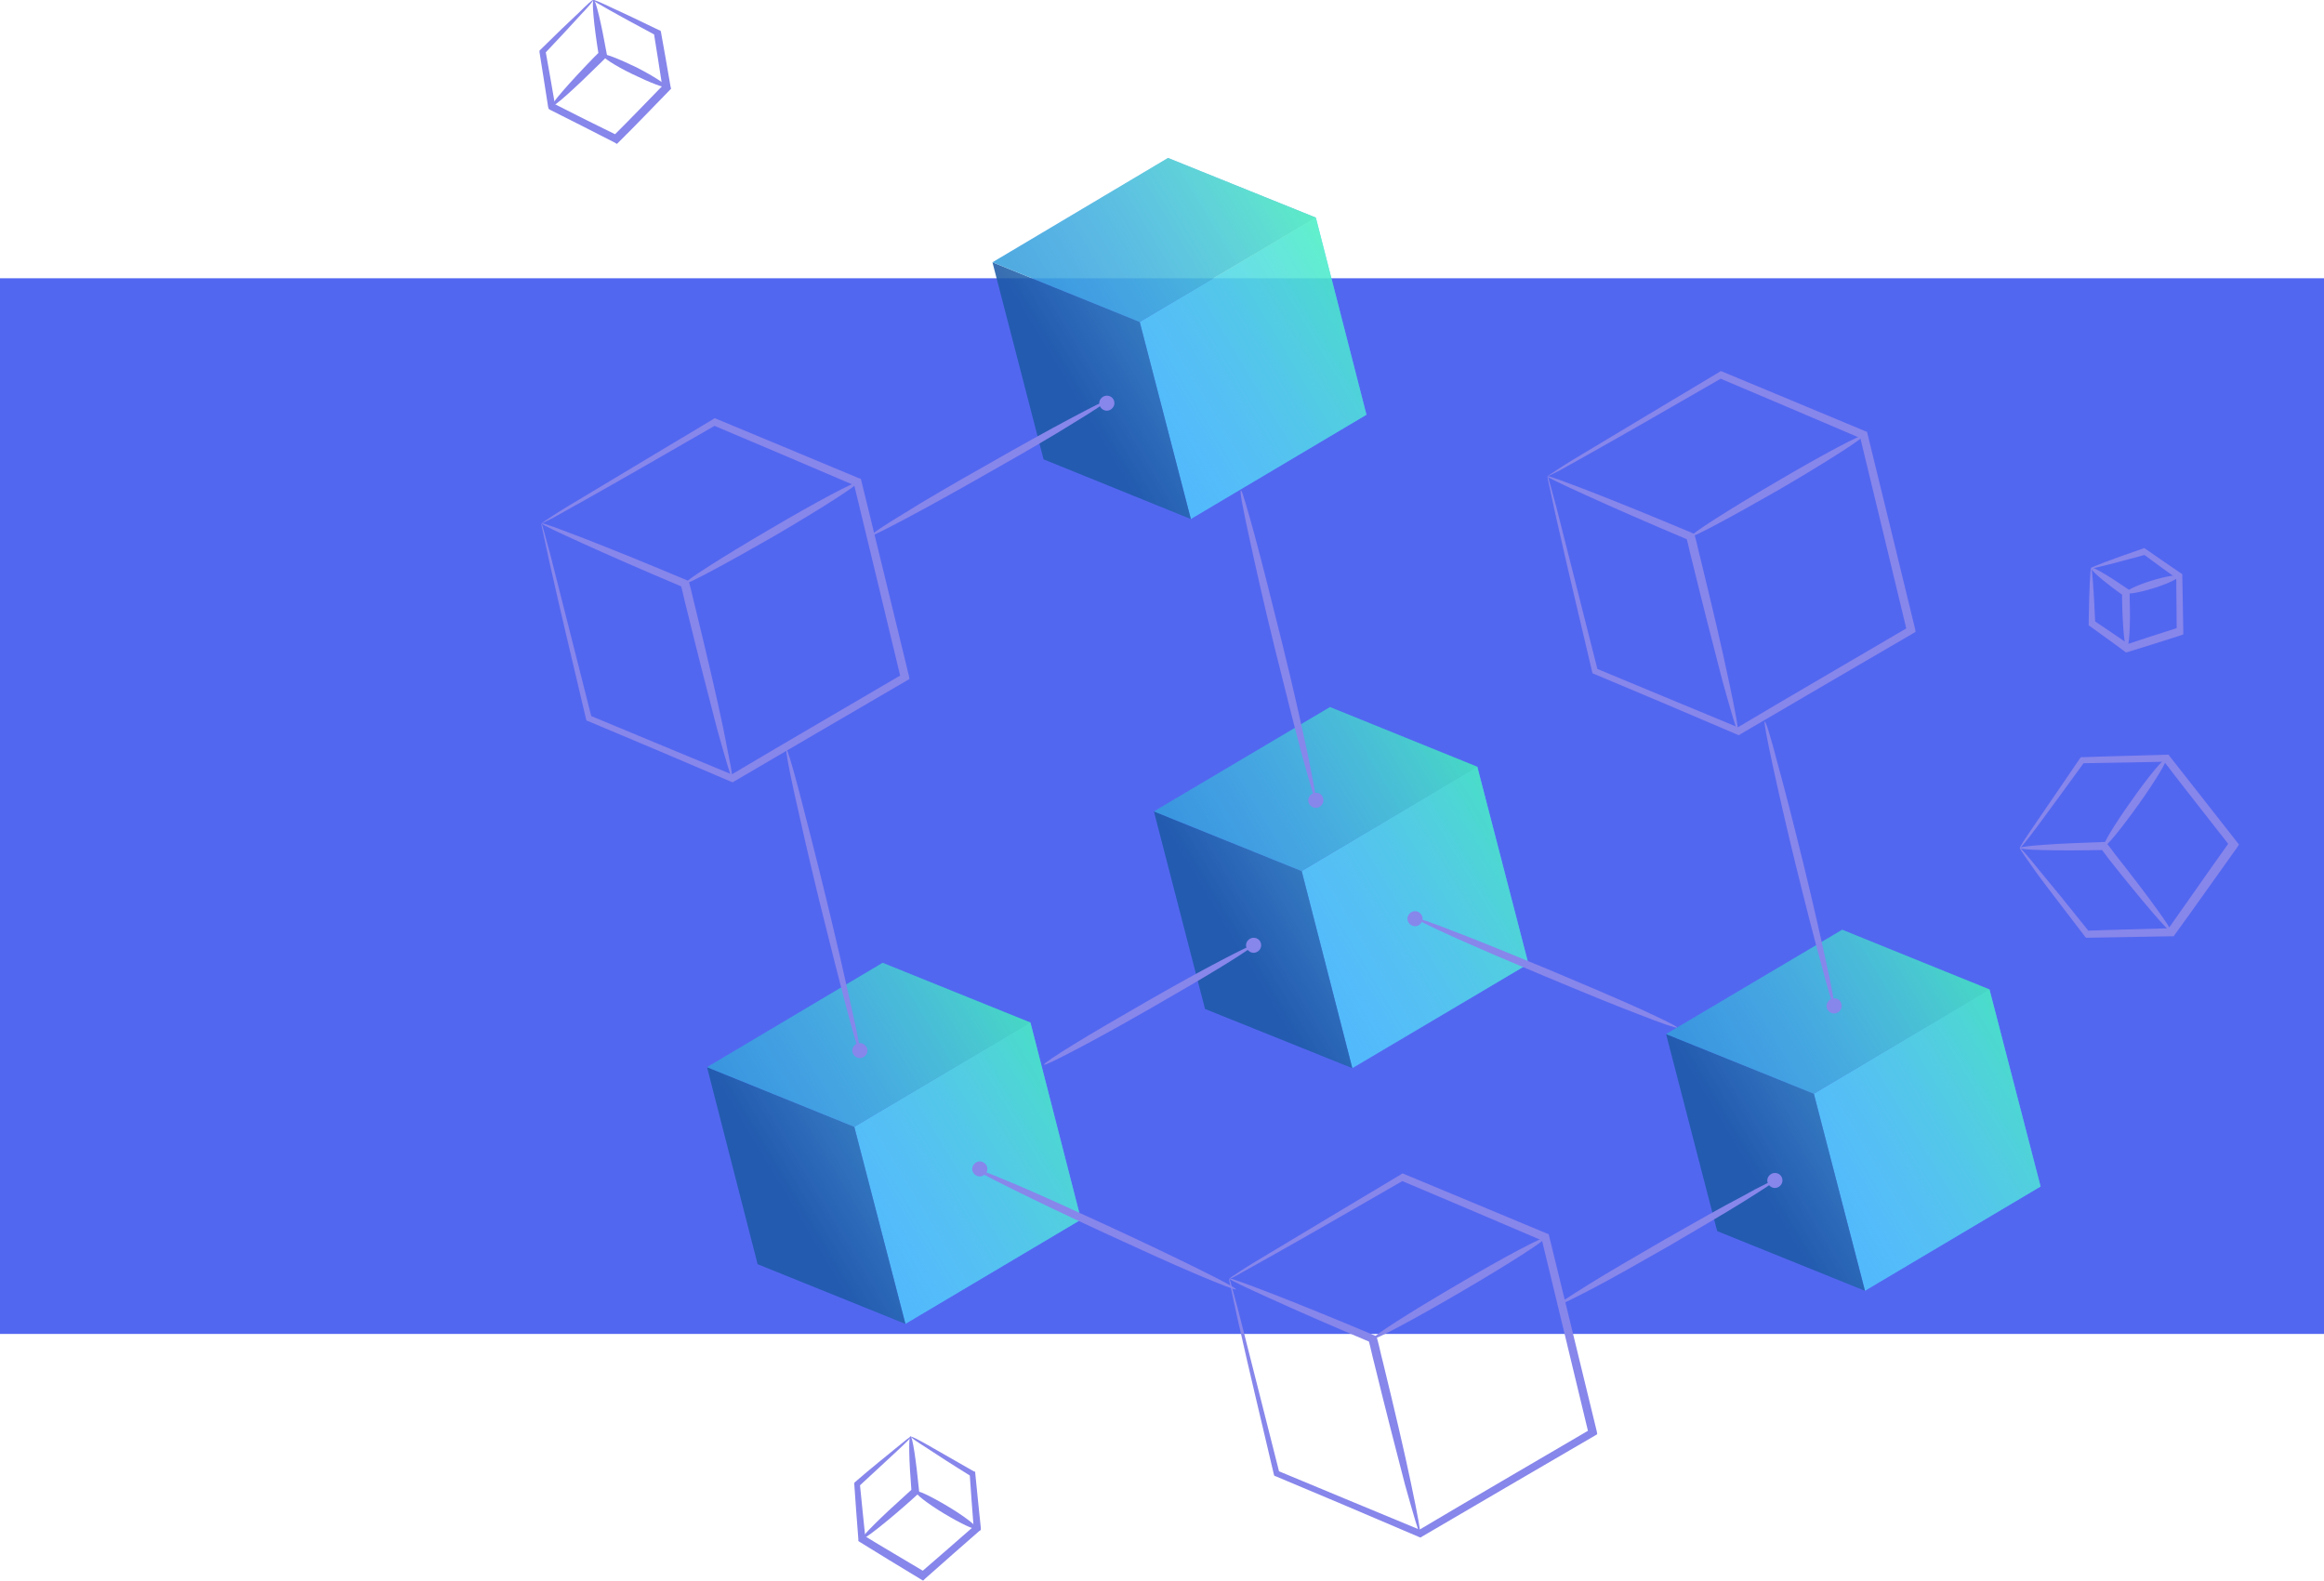 <svg xmlns="http://www.w3.org/2000/svg" width="810" height="551" viewBox="0 0 810 551" fill="none"><path d="M810 97H0V465H810V97Z" fill="#5267F0"></path><path d="M206.733 -0C206.909 -0.175 209.026 0.699 213.083 2.622C216.964 4.37 222.785 7.167 229.664 10.489L230.193 10.663L230.37 11.188C231.428 16.782 232.486 23.25 233.721 30.242L233.898 30.941L233.368 31.466C227.9 37.059 222.079 43.178 215.729 49.471L215.023 50.17L214.141 49.646C206.204 45.625 198.795 41.779 191.739 38.283L191.21 37.934L191.034 37.234C189.975 30.242 188.917 23.774 188.035 18.18V17.656L188.388 17.306C193.856 11.887 198.442 7.517 201.617 4.545C204.793 1.398 206.556 -0.175 206.733 -0C206.909 0.175 205.322 2.098 202.323 5.244C199.324 8.566 195.091 13.111 189.799 18.704C189.975 18.355 189.975 18.18 190.152 17.831C191.21 23.424 192.269 29.892 193.503 36.885C193.327 36.535 192.974 36.36 192.798 36.011C199.677 39.507 207.262 43.353 215.2 47.199C214.671 47.199 214.141 47.373 213.612 47.548C219.962 41.255 225.783 35.137 231.252 29.543C231.075 29.892 231.075 30.242 230.899 30.592C229.84 23.599 228.782 17.131 227.9 11.537C228.077 11.887 228.253 12.062 228.429 12.237C221.55 8.566 216.082 5.594 212.377 3.496C208.673 1.398 206.556 0.175 206.733 -0Z" fill="#8786EB"></path><path d="M192.268 37.059C191.739 36.535 198.266 29.018 206.909 20.103C207.615 19.404 208.32 18.704 209.026 18.005C208.849 18.355 208.849 18.704 208.673 19.229C206.909 8.391 206.203 -0 206.909 -0C207.615 -0.175 209.555 8.041 211.495 18.879L211.672 19.578L211.142 20.103C210.437 20.802 209.731 21.501 209.026 22.201C200.206 30.941 192.797 37.584 192.268 37.059Z" fill="#8786EB"></path><path d="M209.909 19.054C210.262 18.355 215.554 20.453 221.727 23.424C227.901 26.571 232.664 29.718 232.311 30.242C231.958 30.941 226.666 28.843 220.493 25.872C214.319 22.9 209.556 19.753 209.909 19.054Z" fill="#8786EB"></path><path d="M317.51 500.83C317.686 500.655 319.803 501.704 323.507 503.802C327.212 505.899 332.68 509.046 339.383 512.892L339.912 513.067V513.591C340.441 519.185 341.147 525.653 341.852 532.645V533.344L341.323 533.694C335.502 538.764 329.152 544.357 322.449 550.301L321.743 551L320.861 550.476C313.277 545.931 306.221 541.56 299.694 537.54L299.165 537.19V536.491C298.636 529.499 298.107 523.031 297.754 517.437V516.912L298.107 516.563C303.928 511.493 308.867 507.647 312.218 504.85C315.393 502.228 317.334 500.655 317.51 500.83C317.686 501.005 315.922 502.753 312.747 505.724C309.572 508.696 304.986 512.892 299.341 518.136C299.518 517.786 299.518 517.612 299.694 517.262C300.223 522.856 300.929 529.324 301.635 536.316C301.458 535.967 301.282 535.617 301.105 535.267C307.632 539.288 314.864 543.483 322.449 548.028C321.92 548.028 321.391 548.203 320.861 548.203C327.564 542.435 333.915 536.841 339.736 531.771C339.559 532.121 339.383 532.47 339.383 532.82C338.854 525.828 338.324 519.36 337.972 513.766C338.148 514.115 338.324 514.29 338.501 514.64C331.974 510.619 326.859 507.298 323.155 504.85C319.274 502.403 317.334 501.005 317.51 500.83Z" fill="#8786EB"></path><path d="M300.399 536.491C299.87 535.966 306.926 528.974 316.098 520.758C316.804 520.059 317.509 519.534 318.215 518.835C318.038 519.185 317.862 519.534 317.686 519.884C316.804 509.046 316.627 500.655 317.333 500.655C318.038 500.655 319.273 508.871 320.332 519.709V520.408L319.802 520.933C319.097 521.632 318.391 522.156 317.686 522.856C308.69 530.897 300.752 537.015 300.399 536.491Z" fill="#8786EB"></path><path d="M319.098 519.884C319.451 519.185 324.566 521.632 330.387 525.128C336.208 528.624 340.794 532.12 340.265 532.82C339.912 533.519 334.797 531.072 328.976 527.575C323.155 524.079 318.745 520.583 319.098 519.884Z" fill="#8786EB"></path><path d="M703.988 295.603C703.811 295.428 705.752 292.456 709.456 287.037C713.16 281.618 718.452 273.927 724.978 264.312L725.331 263.962H725.86C734.504 263.613 744.382 263.438 755.142 263.088H755.847L756.2 263.613C763.432 272.878 771.37 282.842 779.661 293.505L780.366 294.379L779.837 295.253C772.076 306.092 764.843 316.405 757.964 325.845L757.611 326.369H756.906C746.146 326.544 736.268 326.719 727.624 326.894H727.095L726.742 326.544C719.687 317.279 713.866 309.763 709.985 304.518C705.928 298.75 703.811 295.778 703.988 295.603C704.164 295.428 706.633 298.225 710.691 303.295C714.924 308.364 720.921 315.706 728.154 324.796C727.801 324.621 727.624 324.621 727.272 324.447C735.915 324.097 745.793 323.922 756.553 323.573C756.2 323.747 755.847 323.922 755.495 324.097C762.198 314.657 769.43 304.169 777.191 293.33C777.191 293.855 777.191 294.379 777.191 294.904C768.901 284.24 760.963 274.276 753.907 265.011C754.26 265.186 754.613 265.361 754.965 265.536C744.205 265.711 734.327 265.885 725.684 266.06C726.037 265.885 726.213 265.711 726.566 265.536C719.863 274.801 714.218 282.492 710.338 287.737C706.457 292.981 704.164 295.778 703.988 295.603Z" fill="#8786EB"></path><path d="M756.73 324.796C756.201 325.321 746.323 313.783 734.857 299.274C733.975 298.05 733.093 296.827 732.211 295.778C732.564 295.953 732.917 296.128 733.27 296.302C716.689 296.652 703.988 296.302 703.988 295.603C703.988 294.904 716.689 294.03 733.27 293.505H733.975L734.328 294.03C735.21 295.079 736.092 296.302 736.974 297.526C748.616 312.21 757.436 324.447 756.73 324.796Z" fill="#8786EB"></path><path d="M733.27 295.078C732.564 294.729 736.974 287.387 742.971 278.996C748.969 270.43 754.437 263.962 754.966 264.487C755.671 264.836 751.262 272.178 745.264 280.569C739.267 288.96 733.975 295.428 733.27 295.078Z" fill="#8786EB"></path><path d="M728.859 198.059C728.682 197.71 735.738 195.088 746.851 191.242L747.38 191.067L747.909 191.417C751.437 193.864 755.67 196.836 760.08 199.807L760.609 200.157V200.856C760.786 206.8 760.786 213.268 760.962 220.085V221.134L760.08 221.484C753.554 223.581 747.38 225.504 741.735 227.252L741.03 227.427L740.5 227.078C736.091 223.756 732.034 220.959 728.506 218.337L727.977 217.988V217.463C728.153 205.401 728.506 198.059 728.859 198.059C729.211 198.059 729.74 205.401 730.27 217.288C730.093 216.939 729.917 216.764 729.917 216.414C733.621 218.862 737.678 221.659 742.264 224.805C741.912 224.805 741.559 224.63 741.206 224.63C746.851 222.707 753.024 220.785 759.551 218.687C759.198 219.036 758.845 219.561 758.669 220.085C758.669 213.268 758.493 206.8 758.493 200.856C758.669 201.206 758.845 201.555 759.022 201.905C754.612 198.759 750.555 195.787 747.027 193.165C747.38 193.165 747.733 193.339 747.909 193.339C736.267 196.486 729.035 198.409 728.859 198.059Z" fill="#8786EB"></path><path d="M741.207 225.854C740.501 225.854 739.795 218.337 739.619 208.898C739.619 208.198 739.619 207.324 739.619 206.625C739.795 206.975 739.972 207.324 740.148 207.674C733.269 202.779 728.33 198.584 728.859 197.885C729.212 197.36 734.856 200.681 741.736 205.401L742.265 205.751V206.45C742.265 207.149 742.265 207.849 742.265 208.723C742.618 218.337 742.089 225.854 741.207 225.854Z" fill="#8786EB"></path><path d="M741.029 206.625C740.853 205.925 744.733 204.003 749.849 202.429C754.964 200.856 759.198 200.157 759.374 200.856C759.551 201.555 755.67 203.478 750.554 205.051C745.439 206.625 741.206 207.324 741.029 206.625Z" fill="#8786EB"></path><path d="M428.459 445.765C428.459 445.59 429.87 444.716 432.516 442.968C435.162 441.22 439.219 438.772 444.511 435.626C454.918 429.333 469.912 420.417 488.256 409.404L488.786 409.055L489.315 409.23C503.956 415.348 520.889 422.34 539.234 430.032L539.763 430.207L539.94 430.906C545.055 451.883 550.7 474.783 556.521 498.907L556.697 499.956L555.815 500.48C534.472 512.892 514.186 524.779 495.665 535.617L495.136 535.966L494.607 535.792C476.262 527.925 459.328 520.758 444.687 514.64L444.158 514.465L443.982 513.94C439.043 492.963 434.986 476.007 432.34 464.12C430.929 458.176 430.047 453.631 429.341 450.485C428.635 447.513 428.283 445.94 428.459 445.765C428.635 445.765 428.988 447.338 429.87 450.485C430.752 453.631 431.987 458.176 433.398 463.945C436.397 475.657 440.63 492.614 445.922 513.416C445.746 513.241 445.569 512.892 445.393 512.717C460.033 518.835 476.967 525.828 495.489 533.519C495.136 533.519 494.783 533.519 494.254 533.519C512.775 522.506 533.237 510.619 554.404 498.208C554.228 498.732 554.051 499.256 553.699 499.781C547.878 475.657 542.409 452.757 537.294 431.78C537.47 432.13 537.823 432.304 538 432.654C519.655 424.788 502.721 417.62 488.256 411.502C488.609 411.502 488.962 411.502 489.138 411.502C470.617 422.165 455.447 430.906 444.864 436.849C439.572 439.821 435.515 442.094 432.692 443.667C430.047 445.24 428.459 445.94 428.459 445.765Z" fill="#8786EB"></path><path d="M494.961 534.743C494.608 534.918 492.668 528.1 489.669 517.437C486.847 506.599 482.966 491.565 478.909 474.958C478.204 472.336 477.675 469.539 476.969 467.092C477.322 467.441 477.498 467.791 477.851 467.966C463.739 462.022 451.392 456.603 442.572 452.582C433.752 448.562 428.461 446.115 428.637 445.765C428.813 445.415 434.282 447.513 443.454 451.009C452.45 454.505 464.974 459.575 479.086 465.518L479.791 465.868L479.968 466.567C480.673 469.015 481.202 471.812 481.908 474.434C485.965 491.041 489.493 506.074 491.786 517.087C494.079 527.925 495.314 534.743 494.961 534.743Z" fill="#8786EB"></path><path d="M478.378 466.742C478.025 466.043 491.078 457.652 507.836 447.862C524.417 438.073 538.352 430.731 538.705 431.43C539.057 432.13 526.004 440.52 509.247 450.31C492.49 460.099 478.731 467.441 478.378 466.742Z" fill="#8786EB"></path><g opacity="0.87"><path d="M458.623 75.867L476.263 144.567L415.054 180.928L397.238 112.228L458.623 75.867Z" fill="#4EC5FF"></path><path d="M415.053 180.928L363.722 160.125L345.906 91.425L397.237 112.228L415.053 180.928Z" fill="#1B5AA6"></path><path d="M397.237 112.228L345.906 91.425L407.115 55.065L458.622 75.867L397.237 112.228Z" fill="#349DDC"></path><path d="M458.622 75.867L407.115 55.065L345.906 91.425L363.722 160.126L415.053 180.928L476.261 144.567L458.622 75.867Z" fill="url(#paint0_linear_459_5324)"></path></g><path d="M385.771 139.673C385.947 140.022 381.538 142.994 374.305 147.364C367.073 151.909 356.842 157.853 345.377 164.321C334.088 170.789 323.68 176.558 316.095 180.578C308.511 184.599 303.748 187.046 303.572 186.697C303.395 186.347 307.805 183.375 315.037 179.005C322.269 174.46 332.5 168.516 343.966 162.048C355.255 155.58 365.662 149.812 373.247 145.791C380.832 141.77 385.595 139.323 385.771 139.673Z" fill="#8786EB"></path><g opacity="0.87"><path d="M359.139 356.437L376.778 425.137L315.57 461.497L297.754 392.797L359.139 356.437Z" fill="#4EC5FF"></path><path d="M315.568 461.497L264.061 440.695L246.422 371.995L297.752 392.797L315.568 461.497Z" fill="#1B5AA6"></path><path d="M297.752 392.797L246.422 371.995L307.63 335.634L359.137 356.437L297.752 392.797Z" fill="#349DDC"></path><path d="M359.137 356.437L307.63 335.634L246.422 371.995L264.061 440.695L315.568 461.497L376.777 425.137L359.137 356.437Z" fill="url(#paint1_linear_459_5324)"></path></g><g opacity="0.87"><path d="M693.404 344.899L711.22 413.6L650.011 449.96L632.195 381.26L693.404 344.899Z" fill="#4EC5FF"></path><path d="M650.01 449.96L598.503 429.158L580.688 360.458L632.194 381.26L650.01 449.96Z" fill="#1B5AA6"></path><path d="M632.194 381.26L580.688 360.458L642.072 324.097L693.403 344.9L632.194 381.26Z" fill="#349DDC"></path><path d="M693.403 344.9L642.072 324.097L580.688 360.458L598.503 429.158L650.01 449.96L711.219 413.6L693.403 344.9Z" fill="url(#paint2_linear_459_5324)"></path></g><g opacity="0.87"><path d="M514.892 267.284L532.708 335.984L471.323 372.344L453.684 303.644L514.892 267.284Z" fill="#4EC5FF"></path><path d="M471.322 372.344L419.992 351.717L402.176 282.842L453.683 303.644L471.322 372.344Z" fill="#1B5AA6"></path><path d="M453.683 303.644L402.176 282.842L463.561 246.481L514.891 267.284L453.683 303.644Z" fill="#349DDC"></path><path d="M514.891 267.284L463.561 246.481L402.176 282.842L419.992 351.717L471.498 372.344L532.707 335.984L514.891 267.284Z" fill="url(#paint3_linear_459_5324)"></path></g><path d="M436.751 329.516C436.927 329.865 433.047 332.488 426.52 336.508C419.994 340.529 410.997 345.773 400.943 351.542C390.889 357.311 381.716 362.38 375.013 365.876C368.31 369.372 364.077 371.47 363.9 371.121C363.724 370.771 367.605 368.149 374.131 364.128C380.658 360.108 389.654 354.863 399.708 349.095C409.763 343.326 418.935 338.256 425.638 334.76C432.341 331.264 436.575 329.166 436.751 329.516Z" fill="#8786EB"></path><path d="M618.612 411.502C618.788 411.851 614.731 414.473 608.028 418.669C601.325 422.864 591.977 428.283 581.569 434.402C571.162 440.345 561.637 445.764 554.581 449.435C547.525 453.106 543.116 455.204 542.939 455.029C542.763 454.68 546.82 452.057 553.523 447.862C560.226 443.667 569.575 438.247 580.158 432.129C590.565 426.186 600.091 420.767 607.146 417.096C614.026 413.25 618.436 411.152 618.612 411.502Z" fill="#8786EB"></path><path d="M458.623 278.996C458.27 279.171 456.506 273.052 453.86 263.438C451.214 253.649 447.863 240.188 444.159 225.329C440.454 210.296 437.456 196.835 435.339 187.046C433.222 177.257 431.988 171.138 432.517 170.964C432.87 170.789 434.633 176.907 437.279 186.522C439.925 196.311 443.277 209.771 446.981 224.63C450.685 239.489 453.684 253.124 455.801 262.913C457.741 272.703 458.976 278.821 458.623 278.996Z" fill="#8786EB"></path><path d="M299.514 366.226C299.162 366.401 297.398 360.457 294.928 351.018C292.459 341.578 289.107 328.467 285.579 314.133C282.051 299.623 279.053 286.513 276.936 276.898C274.819 267.284 273.761 261.34 274.114 261.34C274.467 261.165 276.23 267.109 278.7 276.549C281.169 285.988 284.521 299.099 288.049 313.608C291.577 328.117 294.575 341.228 296.692 350.843C298.809 360.282 300.044 366.226 299.514 366.226Z" fill="#8786EB"></path><path d="M639.249 350.668C638.896 350.843 637.132 345.249 634.839 336.334C632.369 327.418 629.194 315.007 625.843 301.372C622.491 287.736 619.669 275.15 617.729 266.235C615.788 257.145 614.73 251.551 615.083 251.551C615.436 251.376 617.2 256.97 619.493 265.885C621.962 274.801 625.137 287.212 628.489 300.847C631.84 314.482 634.663 327.069 636.603 335.984C638.543 344.899 639.602 350.493 639.249 350.668Z" fill="#8786EB"></path><path d="M430.754 449.436C430.577 449.785 425.285 447.687 416.995 444.191C408.704 440.695 397.239 435.451 384.715 429.682C372.191 423.913 360.902 418.494 352.788 414.474C344.673 410.453 339.734 407.831 339.911 407.481C340.087 407.132 345.379 409.229 353.67 412.725C361.96 416.222 373.426 421.466 385.95 427.235C398.474 433.003 409.763 438.423 417.877 442.443C425.991 446.464 430.93 449.086 430.754 449.436Z" fill="#8786EB"></path><path d="M584.567 358.185C584.39 358.534 579.275 356.786 570.808 353.465C562.517 350.318 551.052 345.598 538.528 340.354C526.004 335.11 514.538 330.215 506.424 326.544C498.31 322.873 493.371 320.426 493.371 320.076C493.547 319.727 498.663 321.475 507.13 324.796C515.42 327.943 526.886 332.663 539.586 337.907C552.11 343.151 563.576 348.046 571.69 351.717C579.628 355.388 584.743 357.835 584.567 358.185Z" fill="#8786EB"></path><path d="M495.843 320.251C495.843 321.65 494.608 322.873 493.197 322.873C491.786 322.873 490.551 321.65 490.551 320.251C490.551 318.853 491.786 317.629 493.197 317.629C494.608 317.629 495.843 318.853 495.843 320.251Z" fill="#8786EB"></path><path d="M461.268 278.996C461.268 280.395 460.034 281.618 458.622 281.618C457.211 281.618 455.977 280.395 455.977 278.996C455.977 277.598 457.211 276.374 458.622 276.374C460.034 276.199 461.268 277.423 461.268 278.996Z" fill="#8786EB"></path><path d="M439.573 329.516C439.573 330.915 438.338 332.138 436.927 332.138C435.516 332.138 434.281 330.915 434.281 329.516C434.281 328.118 435.516 326.894 436.927 326.894C438.338 326.894 439.573 327.943 439.573 329.516Z" fill="#8786EB"></path><path d="M344.143 407.481C344.143 408.88 342.909 410.103 341.497 410.103C340.086 410.103 338.852 408.88 338.852 407.481C338.852 406.083 340.086 404.859 341.497 404.859C342.909 404.859 344.143 406.083 344.143 407.481Z" fill="#8786EB"></path><path d="M302.339 366.226C302.339 367.625 301.104 368.848 299.693 368.848C298.282 368.848 297.047 367.625 297.047 366.226C297.047 364.828 298.282 363.604 299.693 363.604C301.104 363.604 302.339 364.828 302.339 366.226Z" fill="#8786EB"></path><path d="M641.897 350.668C641.897 352.067 640.663 353.29 639.251 353.29C637.84 353.29 636.605 352.067 636.605 350.668C636.605 349.27 637.84 348.046 639.251 348.046C640.663 347.871 641.897 349.095 641.897 350.668Z" fill="#8786EB"></path><path d="M388.417 140.547C388.417 141.945 387.182 143.169 385.771 143.169C384.36 143.169 383.125 141.945 383.125 140.547C383.125 139.148 384.36 137.925 385.771 137.925C387.358 137.925 388.417 139.148 388.417 140.547Z" fill="#8786EB"></path><path d="M621.257 411.502C621.257 412.901 620.022 414.124 618.611 414.124C617.2 414.124 615.965 412.901 615.965 411.502C615.965 410.104 617.2 408.88 618.611 408.88C620.022 408.88 621.257 409.929 621.257 411.502Z" fill="#8786EB"></path><path d="M188.74 182.501C188.74 182.326 190.151 181.452 192.797 179.704C195.443 177.956 199.5 175.509 204.792 172.362C215.199 166.069 230.193 157.154 248.538 146.141L249.067 145.791L249.596 145.966C264.237 152.084 281.171 159.077 299.516 166.768L300.045 166.943L300.221 167.642C305.337 188.619 310.981 211.519 316.802 235.643L316.978 236.692L316.097 237.216C294.753 249.628 274.468 261.515 255.946 272.353L255.417 272.703L254.888 272.528C236.543 264.662 219.609 257.494 204.968 251.376L204.439 251.201L204.263 250.677C199.324 229.7 195.267 212.743 192.621 200.856C191.21 194.913 190.328 190.367 189.622 187.221C188.917 184.074 188.564 182.501 188.74 182.501C188.917 182.501 189.269 184.074 190.151 187.221C191.033 190.367 192.268 194.913 193.679 200.681C196.678 212.393 200.911 229.35 206.203 250.152C206.027 249.978 205.85 249.628 205.674 249.453C220.315 255.571 237.249 262.564 255.77 270.255C255.417 270.255 255.064 270.255 254.535 270.255C273.056 259.242 293.518 247.355 314.685 234.944C314.509 235.468 314.333 235.993 313.98 236.517C308.159 212.393 302.691 189.493 297.575 168.516C297.752 168.866 298.104 169.041 298.281 169.39C279.936 161.524 263.002 154.357 248.538 148.238C248.891 148.238 249.243 148.238 249.42 148.238C230.898 158.902 215.729 167.642 205.145 173.586C199.853 176.558 195.796 178.83 192.974 180.403C190.328 181.802 188.74 182.501 188.74 182.501Z" fill="#8786EB"></path><path d="M255.242 271.479C254.89 271.654 252.949 264.837 249.951 254.173C247.128 243.335 243.248 228.301 239.191 211.694C238.485 209.072 237.956 206.275 237.25 203.828C237.603 204.178 237.779 204.527 238.132 204.702C224.021 198.759 211.673 193.339 202.853 189.319C194.034 185.298 188.742 182.851 188.918 182.501C189.095 182.152 194.563 184.249 203.735 187.746C212.731 191.242 225.255 196.311 239.367 202.255L240.073 202.604L240.249 203.304C240.954 205.751 241.484 208.548 242.189 211.17C246.246 227.777 249.774 242.811 252.067 253.824C254.184 264.487 255.595 271.305 255.242 271.479Z" fill="#8786EB"></path><path d="M238.659 203.478C238.307 202.779 251.36 194.388 268.117 184.599C284.698 174.809 298.633 167.467 298.986 168.167C299.339 168.866 286.286 177.257 269.528 187.046C252.771 196.661 239.012 204.003 238.659 203.478Z" fill="#8786EB"></path><path d="M539.412 166.069C539.412 165.894 540.823 165.02 543.469 163.272C546.115 161.524 550.172 159.077 555.464 155.93C565.871 149.637 580.865 140.722 599.21 129.709L599.739 129.359L600.268 129.534C614.909 135.652 631.842 142.644 650.187 150.336L650.717 150.511L650.893 151.21C656.008 172.187 661.653 195.087 667.474 219.211L667.65 220.26L666.768 220.784C645.425 233.196 625.139 245.083 606.618 255.921L606.089 256.271L605.56 256.096C587.215 248.229 570.281 241.062 555.64 234.944L555.111 234.769L554.935 234.245C549.996 213.268 545.939 196.311 543.293 184.424C541.882 178.48 541 173.935 540.294 170.789C539.589 167.642 539.236 166.069 539.412 166.069C539.589 166.069 539.941 167.642 540.823 170.789C541.705 173.935 542.94 178.48 544.351 184.249C547.35 195.961 551.583 212.918 556.875 233.72C556.699 233.545 556.522 233.196 556.346 233.021C570.987 239.139 587.92 246.132 606.442 253.823C606.089 253.823 605.736 253.823 605.207 253.823C623.728 242.81 644.19 230.923 665.357 218.512C665.181 219.036 665.004 219.561 664.652 220.085C658.831 195.961 653.362 173.061 648.247 152.084C648.423 152.434 648.776 152.609 648.953 152.958C630.608 145.092 613.674 137.925 599.21 131.806C599.562 131.806 599.915 131.806 600.092 131.806C581.57 142.47 566.4 151.21 555.817 157.154C550.525 160.125 546.468 162.398 543.646 163.971C540.823 165.37 539.412 166.069 539.412 166.069Z" fill="#8786EB"></path><path d="M605.735 255.047C605.382 255.222 603.441 248.404 600.443 237.741C597.62 226.903 593.74 211.869 589.683 195.262C588.977 192.64 588.448 189.843 587.742 187.396C588.095 187.745 588.272 188.095 588.624 188.27C574.513 182.326 562.165 176.907 553.346 172.887C544.526 168.866 539.234 166.419 539.411 166.069C539.587 165.719 545.055 167.817 554.228 171.313C563.224 174.81 575.748 179.879 589.859 185.823L590.565 186.172L590.741 186.871C591.447 189.319 591.976 192.116 592.681 194.738C596.739 211.345 600.266 226.378 602.56 237.391C604.853 248.055 606.087 254.872 605.735 255.047Z" fill="#8786EB"></path><path d="M589.331 187.046C588.978 186.347 602.032 177.956 618.789 168.167C635.37 158.377 649.305 151.035 649.658 151.735C650.011 152.434 636.958 160.825 620.2 170.614C603.443 180.229 589.684 187.571 589.331 187.046Z" fill="#8786EB"></path><defs><linearGradient id="paint0_linear_459_5324" x1="480.966" y1="76.778" x2="375.75" y2="139.962" gradientUnits="userSpaceOnUse"><stop stop-color="#3FFFAC"></stop><stop offset="1" stop-color="#73CAFF" stop-opacity="0"></stop></linearGradient><linearGradient id="paint1_linear_459_5324" x1="381.467" y1="357.357" x2="276.252" y2="420.54" gradientUnits="userSpaceOnUse"><stop stop-color="#3FFFAC"></stop><stop offset="1" stop-color="#73CAFF" stop-opacity="0"></stop></linearGradient><linearGradient id="paint2_linear_459_5324" x1="715.871" y1="345.83" x2="610.654" y2="409.014" gradientUnits="userSpaceOnUse"><stop stop-color="#3FFFAC"></stop><stop offset="1" stop-color="#73CAFF" stop-opacity="0"></stop></linearGradient><linearGradient id="paint3_linear_459_5324" x1="537.307" y1="268.263" x2="432.091" y2="331.447" gradientUnits="userSpaceOnUse"><stop stop-color="#3FFFAC"></stop><stop offset="1" stop-color="#73CAFF" stop-opacity="0"></stop></linearGradient></defs></svg>